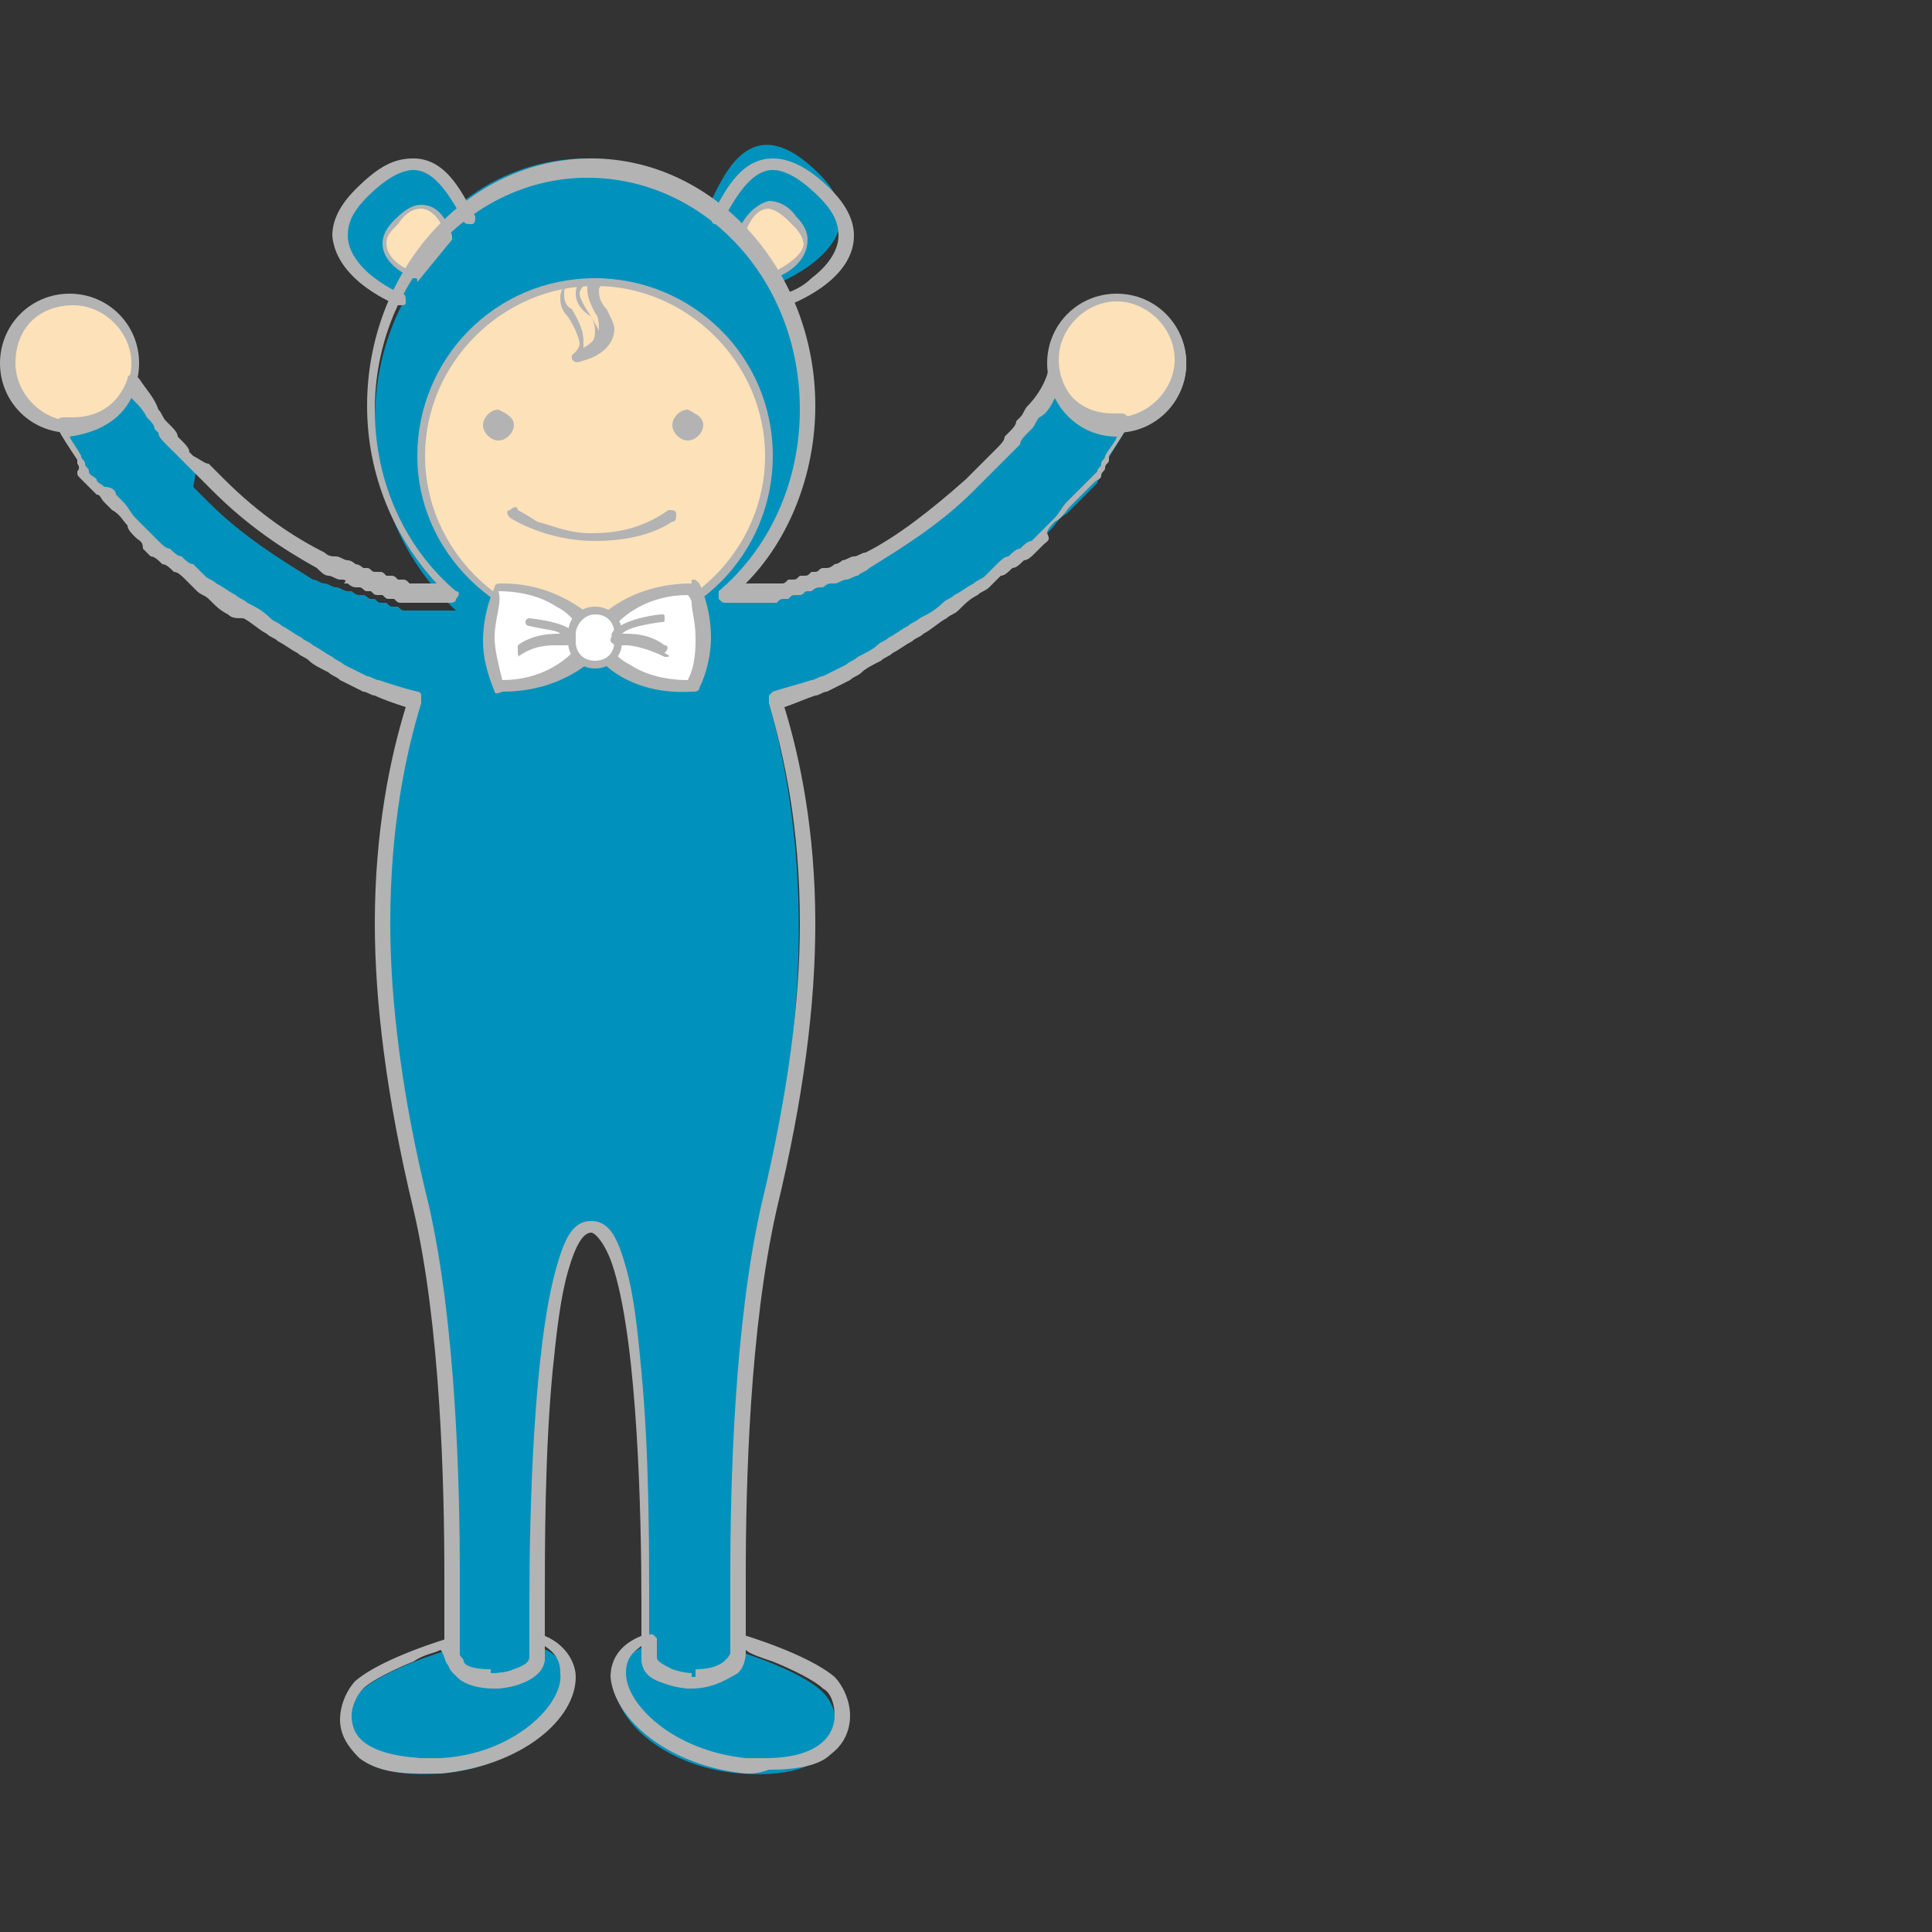 <?xml version="1.0" encoding="utf-8"?>
<!-- Generator: Adobe Illustrator 25.2.1, SVG Export Plug-In . SVG Version: 6.00 Build 0)  -->
<svg version="1.1" id="圖層_1" xmlns="http://www.w3.org/2000/svg" xmlns:xlink="http://www.w3.org/1999/xlink" x="0px" y="0px"
	 viewBox="0 0 50 50" style="enable-background:new 0 0 50 50;" xml:space="preserve">
<rect x="0" y="0" width="50" height="50" fill="#333333" stroke="none"/>
<style type="text/css">
	.st0{fill:#0092BC;}
	.st1{fill:#FCE1B9;}
	.st2{fill:#B3B3B3;}
	.st3{fill:#FFFFFF;}
</style>
<g>
	<path class="st0" d="M29.2,11c-0.1,0-0.2,0-0.3,0c-0.7,0-1.4-0.5-1.6-1.2c-0.2,0.3-0.4,0.5-0.5,0.8c-0.1,0.1-0.1,0.2-0.2,0.3
		c0,0-0.1,0.1-0.1,0.1c-0.1,0.1-0.2,0.2-0.2,0.3c0,0-0.1,0.1-0.1,0.1c-0.1,0.1-0.2,0.2-0.3,0.3c0,0-0.1,0.1-0.1,0.1
		c-0.1,0.1-0.2,0.2-0.3,0.3c0,0,0,0-0.1,0.1c-0.1,0.1-0.2,0.2-0.3,0.3c0,0,0,0,0,0c-0.9,0.9-1.8,1.5-2.7,2c0,0,0,0,0,0
		c-0.1,0.1-0.2,0.1-0.3,0.1c0,0,0,0,0,0c-0.1,0-0.2,0.1-0.3,0.1c0,0,0,0,0,0c-0.1,0-0.2,0.1-0.3,0.1c0,0,0,0,0,0
		c-0.1,0-0.2,0.1-0.2,0.1c0,0,0,0-0.1,0c-0.1,0-0.1,0.1-0.2,0.1c0,0,0,0-0.1,0c-0.1,0-0.1,0-0.2,0.1c0,0,0,0-0.1,0
		c-0.1,0-0.1,0-0.2,0.1c0,0,0,0-0.1,0c-0.1,0-0.1,0-0.2,0.1c0,0,0,0-0.1,0c-0.1,0-0.1,0-0.2,0c0,0,0,0-0.1,0c-0.1,0-0.1,0-0.2,0
		c0,0,0,0-0.1,0c0,0-0.1,0-0.1,0c0,0,0,0,0,0c0,0-0.1,0-0.1,0c0,0,0,0,0,0c0,0-0.1,0-0.1,0c0,0,0,0,0,0c0,0-0.1,0-0.1,0c0,0,0,0,0,0
		c0,0-0.1,0-0.1,0c0,0,0,0,0,0c0,0,0,0-0.1,0c0,0,0,0,0,0c0,0,0,0,0,0c0,0,0,0,0,0c0,0,0,0,0,0c0,0,0,0,0,0c1.3-1.1,2.1-2.9,2.1-4.9
		c0-1.2-0.3-2.2-0.8-3.2l0.1,0.1c0,0,2.7-1.1,1-2.8c-1.7-1.7-2.4-0.1-2.8,0.7l0,0c-0.9-0.7-2-1.1-3.2-1.1c-1.2,0-2.3,0.4-3.2,1.1
		l0,0C11.8,4.9,11.1,3.3,9.4,5c-1.7,1.7,1,2.8,1,2.8l0.1-0.1c-0.5,0.9-0.8,2-0.8,3.2c0,2,0.8,3.7,2.1,4.9c0,0,0,0,0,0c0,0,0,0,0,0
		c0,0,0,0,0,0c0,0,0,0,0,0c0,0,0,0,0,0c0,0,0,0-0.1,0c0,0,0,0,0,0c0,0,0,0-0.1,0c0,0,0,0,0,0c0,0-0.1,0-0.1,0c0,0,0,0,0,0
		c0,0-0.1,0-0.1,0c0,0,0,0,0,0c0,0-0.1,0-0.1,0c0,0,0,0,0,0c0,0-0.1,0-0.1,0c0,0,0,0-0.1,0c0,0-0.1,0-0.2,0c0,0,0,0-0.1,0
		c-0.1,0-0.1,0-0.2,0c0,0,0,0-0.1,0c-0.1,0-0.1,0-0.2-0.1c0,0,0,0-0.1,0c-0.1,0-0.1,0-0.2-0.1c0,0,0,0-0.1,0c-0.1,0-0.1,0-0.2-0.1
		c0,0,0,0-0.1,0c-0.1,0-0.1-0.1-0.2-0.1c0,0,0,0-0.1,0c-0.1,0-0.2-0.1-0.2-0.1c0,0,0,0-0.1,0c-0.1,0-0.2-0.1-0.3-0.1c0,0,0,0,0,0
		c-0.1,0-0.2-0.1-0.3-0.1c0,0,0,0,0,0c-0.1,0-0.2-0.1-0.3-0.1c0,0,0,0,0,0c-0.8-0.5-1.8-1.1-2.7-2c0,0,0,0,0,0
		c-0.1-0.1-0.2-0.2-0.3-0.3c0,0,0,0-0.1-0.1C5.1,12.1,5.1,12,5,11.9c0,0-0.1-0.1-0.1-0.1c-0.1-0.1-0.2-0.2-0.3-0.3
		c0,0-0.1-0.1-0.1-0.1c-0.1-0.1-0.2-0.2-0.2-0.3c0,0-0.1-0.1-0.1-0.1C4.1,10.9,4,10.8,4,10.7c-0.2-0.2-0.4-0.5-0.5-0.8
		C3.2,10.5,2.6,11,1.8,11c-0.1,0-0.2,0-0.3,0c0.1,0.2,0.3,0.5,0.5,0.8l0,0c0,0,0,0,0,0.1c0,0.1,0.1,0.1,0.1,0.2
		c0,0.1,0.1,0.1,0.1,0.2c0,0.1,0.1,0.1,0.2,0.2c0.1,0.1,0.1,0.1,0.2,0.2c0.1,0.1,0.1,0.1,0.2,0.2C2.9,13,3,13,3.1,13.1
		c0.1,0.1,0.2,0.3,0.4,0.4c0.1,0.1,0.2,0.2,0.2,0.2c0.1,0.1,0.2,0.2,0.2,0.2c0.1,0.1,0.2,0.2,0.2,0.2c0.1,0.1,0.2,0.2,0.3,0.2
		c0.1,0.1,0.2,0.2,0.3,0.2c0.1,0.1,0.2,0.2,0.3,0.2C5,15,5.2,15.1,5.3,15.2c0.1,0.1,0.2,0.1,0.3,0.2c0.2,0.1,0.3,0.2,0.5,0.3
		c0.1,0.1,0.2,0.1,0.3,0.2c0.2,0.1,0.4,0.3,0.6,0.4c0.1,0.1,0.2,0.1,0.3,0.2c0.2,0.1,0.3,0.2,0.5,0.3C7.8,16.8,7.9,16.9,8,17
		c0.2,0.1,0.3,0.2,0.5,0.3c0.1,0.1,0.2,0.1,0.3,0.2c0.2,0.1,0.4,0.2,0.6,0.3c0.1,0,0.2,0.1,0.3,0.1c0.3,0.1,0.6,0.2,1,0.3h0
		c-0.8,2.4-1.4,6.8,0.2,13.1c1,4.6,0.7,11.5,0.7,11.5s0,0,0-0.1l0,0c0,0-1.7,0.5-2.3,1.1c-0.6,0.6-0.8,2.3,2.1,2.1
		c2.8-0.2,4.3-2.7,2.5-3.3c0,0.3,0,0.5,0,0.5s-0.2-11.2,1.4-11.2c1.6,0,1.5,10,1.4,11.1c0-0.1,0-0.2,0-0.4c-1.8,0.7-0.3,3.1,2.5,3.3
		c2.8,0.2,2.7-1.5,2.1-2.1c-0.6-0.6-2.3-1.1-2.3-1.1l0,0c0,0.1,0,0.1,0,0.1s-0.2-6.9,0.7-11.5c1.6-6.3,0.9-10.6,0.2-13.1h0
		c0.3-0.1,0.7-0.2,1-0.3c0.1,0,0.2-0.1,0.3-0.1c0.2-0.1,0.4-0.2,0.6-0.3c0.1-0.1,0.2-0.1,0.3-0.2c0.2-0.1,0.4-0.2,0.5-0.3
		c0.1-0.1,0.2-0.1,0.3-0.2c0.2-0.1,0.3-0.2,0.5-0.3c0.1-0.1,0.2-0.1,0.3-0.2c0.2-0.1,0.4-0.2,0.6-0.4c0.1-0.1,0.2-0.1,0.3-0.2
		c0.2-0.1,0.3-0.2,0.5-0.3c0.1-0.1,0.2-0.1,0.3-0.2c0.1-0.1,0.2-0.2,0.3-0.3c0.1-0.1,0.2-0.2,0.3-0.2c0.1-0.1,0.2-0.2,0.3-0.2
		c0.1-0.1,0.2-0.2,0.3-0.2c0.1-0.1,0.2-0.2,0.2-0.2c0.1-0.1,0.2-0.2,0.2-0.2c0.1-0.1,0.2-0.2,0.2-0.2c0.1-0.1,0.2-0.3,0.4-0.4
		c0.1-0.1,0.1-0.1,0.2-0.2c0.1-0.1,0.1-0.1,0.2-0.2c0.1-0.1,0.1-0.1,0.2-0.2c0.1-0.1,0.1-0.1,0.2-0.2c0-0.1,0.1-0.1,0.1-0.2
		c0-0.1,0.1-0.1,0.1-0.2c0,0,0,0,0-0.1l0,0C28.9,11.5,29.1,11.2,29.2,11z M15.4,16.3c-2.5,0-4.5-2-4.5-4.5c0-2.5,2-4.5,4.5-4.5
		c2.5,0,4.5,2,4.5,4.5C19.9,14.3,17.9,16.3,15.4,16.3z"/>
	<path class="st1" d="M11.6,6.1c-0.2-0.4-0.6-1.2-1.4-0.3c-0.8,0.8,0.5,1.4,0.5,1.4L11.6,6.1z"/>
	<path class="st1" d="M19.1,6.1c0.2-0.4,0.6-1.2,1.4-0.3C21.4,6.6,20,7.1,20,7.1L19.1,6.1z"/>
	<circle class="st1" cx="15.4" cy="11.8" r="4.5"/>
	<path class="st1" d="M3.5,9.4c0,0.9-0.7,1.7-1.7,1.7c-0.9,0-1.7-0.7-1.7-1.7c0-0.9,0.7-1.7,1.7-1.7C2.8,7.7,3.5,8.4,3.5,9.4z"/>
	<path class="st1" d="M27.3,9.4c0,0.9,0.7,1.7,1.7,1.7c0.9,0,1.7-0.7,1.7-1.7c0-0.9-0.7-1.7-1.7-1.7C28,7.7,27.3,8.4,27.3,9.4z"/>
	<path class="st2" d="M0,9.4c0-1,0.8-1.8,1.8-1.8l0,0c1,0,1.8,0.8,1.8,1.8l0,0c0,1-0.8,1.8-1.8,1.8l0,0C0.8,11.2,0,10.4,0,9.4L0,9.4
		z M0.4,9.4c0,0.8,0.7,1.5,1.5,1.5l0,0c0.8,0,1.5-0.7,1.5-1.5l0,0c0-0.8-0.7-1.5-1.5-1.5l0,0C1,7.9,0.4,8.5,0.4,9.4L0.4,9.4z"/>
	<path class="st2" d="M17.9,43.7c0,0-0.3,0-0.6-0.1l0,0c-0.3-0.1-0.7-0.2-0.7-0.7l0,0c0,0,0-0.6,0-1.4l0,0c0-2.3-0.1-6.6-0.7-8.6
		l0,0c-0.2-0.7-0.5-1-0.6-1l0,0c-0.2,0-0.4,0.3-0.6,1l0,0c-0.2,0.7-0.3,1.6-0.4,2.6l0,0c-0.2,2.1-0.2,4.5-0.2,6l0,0
		c0,0.9,0,1.4,0,1.4l0,0c0,0.4-0.4,0.6-0.7,0.7l0,0c-0.3,0.1-0.6,0.1-0.6,0.1l0,0c-0.6,0-1-0.2-1.1-0.5l0,0
		c-0.2-0.2-0.2-0.5-0.2-0.5l0,0c0,0,0-0.8,0-1.9l0,0c0-2.4-0.1-6.5-0.8-9.5l0,0c-0.7-2.9-1-5.4-1-7.4l0,0c0-2.4,0.4-4.3,0.8-5.6l0,0
		c-0.3-0.1-0.6-0.2-0.8-0.3l0,0c-0.1,0-0.2-0.1-0.3-0.1l0,0c-0.2-0.1-0.4-0.2-0.6-0.3l0,0c-0.1-0.1-0.2-0.1-0.3-0.2l0,0
		c-0.2-0.1-0.4-0.2-0.5-0.3l0,0c-0.1-0.1-0.2-0.1-0.3-0.2l0,0c-0.2-0.1-0.3-0.2-0.5-0.3l0,0c-0.1-0.1-0.2-0.1-0.3-0.2l0,0
		c-0.2-0.1-0.4-0.3-0.6-0.4l0,0C6.1,16,6,16,5.9,15.9l0,0c-0.2-0.1-0.3-0.2-0.5-0.4l0,0c-0.1-0.1-0.2-0.1-0.3-0.2l0,0
		c-0.1-0.1-0.2-0.2-0.3-0.3l0,0c-0.1-0.1-0.2-0.2-0.3-0.2l0,0c-0.1-0.1-0.2-0.2-0.3-0.2l0,0c-0.1-0.1-0.2-0.2-0.3-0.2l0,0
		c-0.1-0.1-0.2-0.2-0.2-0.2l0,0C3.7,14,3.6,14,3.5,13.9l0,0c-0.1-0.1-0.2-0.2-0.2-0.3l0,0c-0.1-0.1-0.2-0.3-0.4-0.4l0,0
		c-0.1-0.1-0.1-0.1-0.2-0.2l0,0c-0.1-0.1-0.1-0.2-0.2-0.2l0,0c-0.1-0.1-0.1-0.1-0.2-0.2l0,0c-0.1-0.1-0.1-0.1-0.2-0.2l0,0
		c-0.1-0.1-0.1-0.1-0.1-0.2l0,0C2.1,12.1,2,12,2,12l0,0c0,0,0,0,0-0.1l0,0c0,0,0,0,0,0l0,0c-0.2-0.3-0.4-0.6-0.5-0.8l0,0
		c0-0.1,0-0.1,0-0.2l0,0c0-0.1,0.1-0.1,0.2-0.1l0,0c0.1,0,0.2,0,0.2,0l0,0c0.7,0,1.2-0.4,1.4-1l0,0c0-0.1,0.1-0.1,0.1-0.1l0,0
		c0.1,0,0.1,0,0.2,0.1l0,0c0.2,0.3,0.4,0.5,0.5,0.8l0,0c0.1,0.1,0.1,0.2,0.2,0.3l0,0c0,0,0.1,0.1,0.1,0.1l0,0
		c0.1,0.1,0.2,0.2,0.2,0.3l0,0c0,0,0.1,0.1,0.1,0.1l0,0c0.1,0.1,0.2,0.2,0.2,0.3l0,0c0,0,0.1,0.1,0.1,0.1l0,0
		C5.2,11.9,5.3,12,5.4,12l0,0c0,0,0,0,0.1,0.1l0,0c0.1,0.1,0.2,0.2,0.3,0.3l0,0l0,0c0.9,0.9,1.8,1.5,2.6,1.9l0,0l0,0
		c0.1,0.1,0.2,0.1,0.3,0.1l0,0c0,0,0,0,0,0l0,0c0.1,0,0.2,0.1,0.3,0.1l0,0c0,0,0,0,0,0l0,0c0.1,0,0.2,0.1,0.2,0.1l0,0c0,0,0,0,0,0
		l0,0c0.1,0,0.2,0.1,0.2,0.1l0,0c0,0,0,0,0.1,0l0,0c0.1,0,0.1,0.1,0.2,0.1l0,0c0,0,0,0,0.1,0l0,0c0.1,0,0.1,0,0.2,0.1l0,0
		c0,0,0,0,0.1,0l0,0c0.1,0,0.1,0,0.2,0.1l0,0c0,0,0,0,0.1,0l0,0c0.1,0,0.1,0,0.2,0.1l0,0c0,0,0,0,0.1,0l0,0c0.1,0,0.1,0,0.2,0l0,0
		c0,0,0,0,0.1,0l0,0c0.1,0,0.1,0,0.1,0l0,0c0,0,0,0,0,0l0,0c0,0,0.1,0,0.1,0l0,0c0,0,0,0,0,0l0,0c0,0,0.1,0,0.1,0l0,0c0,0,0,0,0,0
		l0,0c0,0,0,0,0,0l0,0c-1.1-1.2-1.8-2.8-1.8-4.6l0,0c0-3.5,2.6-6.4,5.8-6.4l0,0c3.2,0,5.8,2.9,5.8,6.4l0,0c0,1.8-0.7,3.5-1.8,4.6
		l0,0c0,0,0,0,0,0l0,0c0,0,0,0,0,0l0,0c0,0,0.1,0,0.1,0l0,0c0,0,0,0,0,0l0,0c0,0,0.1,0,0.1,0l0,0c0,0,0,0,0.1,0l0,0c0,0,0.1,0,0.2,0
		l0,0c0,0,0,0,0.1,0l0,0c0.1,0,0.1,0,0.2,0l0,0c0,0,0,0,0.1,0l0,0c0.1,0,0.1,0,0.2-0.1l0,0c0,0,0,0,0.1,0l0,0c0.1,0,0.1,0,0.2-0.1
		l0,0c0,0,0,0,0.1,0l0,0c0.1,0,0.1,0,0.2-0.1l0,0c0,0,0,0,0.1,0l0,0c0.1,0,0.1-0.1,0.2-0.1l0,0c0,0,0,0,0.1,0l0,0
		c0.1,0,0.2-0.1,0.2-0.1l0,0c0,0,0,0,0,0l0,0c0.1,0,0.2-0.1,0.2-0.1l0,0c0,0,0,0,0,0l0,0c0.1,0,0.2-0.1,0.3-0.1l0,0c0,0,0,0,0,0l0,0
		c0.1,0,0.2-0.1,0.3-0.1l0,0l0,0c0.8-0.4,1.7-1.1,2.6-1.9l0,0v0c0.1-0.1,0.2-0.2,0.3-0.3l0,0c0,0,0,0,0.1-0.1l0,0
		c0.1-0.1,0.2-0.2,0.3-0.3l0,0c0,0,0.1-0.1,0.1-0.1l0,0c0.1-0.1,0.2-0.2,0.2-0.3l0,0c0,0,0.1-0.1,0.1-0.1l0,0
		c0.1-0.1,0.2-0.2,0.2-0.3l0,0c0,0,0.1-0.1,0.1-0.1l0,0c0.1-0.1,0.1-0.2,0.2-0.3l0,0c0.2-0.2,0.4-0.5,0.5-0.8l0,0
		c0-0.1,0.1-0.1,0.2-0.1l0,0c0.1,0,0.1,0.1,0.1,0.1l0,0c0.2,0.6,0.7,1,1.4,1l0,0c0.1,0,0.2,0,0.2,0l0,0c0.1,0,0.1,0,0.2,0.1l0,0
		c0,0.1,0,0.1,0,0.2l0,0c-0.1,0.2-0.3,0.5-0.5,0.8l0,0c0,0,0,0,0,0l0,0c0,0,0,0,0,0.1l0,0c0,0.1-0.1,0.1-0.1,0.2l0,0
		c0,0.1-0.1,0.1-0.1,0.2l0,0c0,0.1-0.1,0.1-0.2,0.2l0,0c-0.1,0.1-0.1,0.1-0.2,0.2l0,0c-0.1,0.1-0.1,0.1-0.2,0.2l0,0
		c-0.1,0.1-0.1,0.1-0.2,0.2l0,0l-0.1-0.1l0.1,0.1c-0.1,0.1-0.2,0.3-0.4,0.4l0,0c-0.1,0.1-0.2,0.2-0.2,0.3l0,0
		C27.2,14,27.1,14,27,14.1l0,0c-0.1,0.1-0.2,0.2-0.2,0.2l0,0c-0.1,0.1-0.2,0.2-0.3,0.2l0,0c-0.1,0.1-0.2,0.2-0.3,0.2l0,0
		c-0.1,0.1-0.2,0.2-0.3,0.2l0,0c-0.1,0.1-0.2,0.2-0.3,0.3l0,0c-0.1,0.1-0.2,0.1-0.3,0.2l0,0c-0.2,0.1-0.3,0.2-0.5,0.4l0,0
		c-0.1,0.1-0.2,0.1-0.3,0.2l0,0c-0.2,0.1-0.4,0.3-0.6,0.4l0,0c-0.1,0.1-0.2,0.1-0.3,0.2l0,0c-0.2,0.1-0.3,0.2-0.5,0.3l0,0
		c-0.1,0.1-0.2,0.1-0.3,0.2l0,0c-0.2,0.1-0.4,0.2-0.5,0.3l0,0c-0.1,0.1-0.2,0.1-0.3,0.2l0,0c-0.2,0.1-0.4,0.2-0.6,0.3l0,0
		c-0.1,0-0.2,0.1-0.3,0.1l0,0c-0.3,0.1-0.5,0.2-0.8,0.3l0,0c0.4,1.3,0.8,3.2,0.8,5.6l0,0c0,2.1-0.3,4.5-1,7.4l0,0
		c-0.7,3.1-0.8,7.1-0.8,9.5l0,0c0,1.2,0,1.9,0,2l0,0c0,0,0,0.3-0.2,0.5l0,0C18.9,43.4,18.5,43.7,17.9,43.7L17.9,43.7
		C17.9,43.7,17.9,43.7,17.9,43.7L17.9,43.7z M17.4,43.3c0.2,0.1,0.5,0.1,0.5,0.1h0c0.8,0,0.9-0.4,1-0.6l0,0c0,0,0-0.1,0-0.1l0,0
		c0-0.1,0-0.8,0-1.9l0,0c0-2.4,0.1-6.5,0.8-9.6l0,0c0.7-2.9,1-5.3,1-7.3l0,0c0-2.5-0.4-4.3-0.8-5.7l0,0c0-0.1,0-0.1,0-0.2l0,0
		c0,0,0.1-0.1,0.1-0.1l0,0c0.3-0.1,0.7-0.2,1-0.3l0,0c0.1,0,0.2-0.1,0.3-0.1l0,0c0.2-0.1,0.4-0.2,0.6-0.3l0,0
		c0.1-0.1,0.2-0.1,0.3-0.2l0,0c0.2-0.1,0.4-0.2,0.5-0.3l0,0c0.1-0.1,0.2-0.1,0.3-0.2l0,0c0.2-0.1,0.3-0.2,0.5-0.3l0,0
		c0.1-0.1,0.2-0.1,0.3-0.2l0,0c0.2-0.1,0.4-0.2,0.6-0.4l0,0c0.1-0.1,0.2-0.1,0.3-0.2l0,0c0.2-0.1,0.3-0.2,0.5-0.3l0,0
		c0.1-0.1,0.2-0.1,0.3-0.2l0,0c0.1-0.1,0.2-0.2,0.3-0.3l0,0c0.1-0.1,0.2-0.2,0.3-0.2l0,0c0.1-0.1,0.2-0.2,0.3-0.2l0,0
		c0.1-0.1,0.2-0.2,0.3-0.2l0,0c0.1-0.1,0.2-0.2,0.2-0.2l0,0c0.1-0.1,0.2-0.2,0.2-0.2l0,0c0.1-0.1,0.2-0.2,0.2-0.2l0,0
		c0.1-0.1,0.2-0.3,0.3-0.4l0,0l0,0c0.1-0.1,0.1-0.1,0.2-0.2l0,0c0.1-0.1,0.1-0.1,0.2-0.2l0,0c0.1-0.1,0.1-0.1,0.2-0.2l0,0
		c0.1-0.1,0.1-0.1,0.2-0.2l0,0c0-0.1,0.1-0.1,0.1-0.2l0,0c0-0.1,0.1-0.1,0.1-0.2l0,0c0,0,0,0,0,0l0,0c0,0,0,0,0,0l0,0
		c0.1-0.2,0.3-0.4,0.3-0.5l0,0c-0.7,0-1.3-0.4-1.6-1l0,0c-0.1,0.2-0.2,0.4-0.4,0.5l0,0c-0.1,0.1-0.1,0.2-0.2,0.3l0,0
		c0,0-0.1,0.1-0.1,0.1l0,0c-0.1,0.1-0.2,0.2-0.2,0.3l0,0c0,0-0.1,0.1-0.1,0.1l0,0c-0.1,0.1-0.2,0.2-0.3,0.3l0,0c0,0-0.1,0.1-0.1,0.1
		l0,0c-0.1,0.1-0.2,0.2-0.3,0.3l0,0c0,0,0,0-0.1,0.1l0,0c-0.1,0.1-0.2,0.2-0.3,0.3l0,0v0c-0.9,0.9-1.9,1.5-2.7,2l0,0l0,0
		c-0.1,0.1-0.2,0.1-0.3,0.2l0,0c0,0,0,0,0,0l0,0c-0.1,0-0.2,0.1-0.3,0.1l0,0c0,0,0,0,0,0l0,0c-0.1,0-0.2,0.1-0.3,0.1l0,0
		c0,0,0,0-0.1,0l0,0c-0.1,0-0.2,0.1-0.2,0.1l0,0c0,0,0,0-0.1,0l0,0c-0.1,0-0.2,0.1-0.2,0.1l0,0c0,0,0,0-0.1,0l0,0
		c-0.1,0-0.1,0.1-0.2,0.1l0,0c0,0,0,0-0.1,0l0,0c-0.1,0-0.1,0-0.2,0.1l0,0c0,0,0,0-0.1,0l0,0c-0.1,0-0.1,0-0.2,0.1l0,0
		c0,0,0,0-0.1,0l0,0c-0.1,0-0.1,0-0.2,0l0,0c0,0,0,0-0.1,0l0,0c-0.1,0-0.1,0-0.2,0l0,0c0,0,0,0-0.1,0l0,0c0,0-0.1,0-0.1,0l0,0
		c0,0,0,0,0,0l0,0c0,0-0.1,0-0.1,0l0,0c0,0,0,0,0,0l0,0c0,0-0.1,0-0.1,0l0,0c0,0,0,0,0,0l0,0c0,0-0.1,0-0.1,0l0,0c0,0,0,0,0,0l0,0
		c0,0-0.1,0-0.1,0l0,0c0,0,0,0,0,0l0,0c0,0,0,0-0.1,0l0,0c0,0,0,0,0,0l0,0c0,0,0,0,0,0l0,0c0,0,0,0,0,0l0,0l0,0h0
		c-0.1,0-0.1,0-0.2-0.1l0,0c0-0.1,0-0.2,0-0.2l0,0c1.3-1.1,2.1-2.8,2.1-4.7l0,0c0-3.4-2.5-6-5.5-6l0,0c-3,0-5.5,2.7-5.5,6l0,0
		c0,1.9,0.8,3.6,2.1,4.7l0,0c0.1,0,0.1,0.1,0,0.2l0,0c0,0.1-0.1,0.1-0.2,0.1l0,0c0,0,0,0,0,0l0,0l0,0c0,0,0,0,0,0l0,0c0,0,0,0,0,0
		l0,0c0,0,0,0,0,0l0,0c0,0,0,0-0.1,0l0,0c0,0,0,0,0,0l0,0c0,0,0,0-0.1,0l0,0c0,0,0,0,0,0l0,0c0,0-0.1,0-0.1,0l0,0c0,0,0,0,0,0l0,0
		c0,0-0.1,0-0.1,0l0,0c0,0,0,0,0,0l0,0c0,0-0.1,0-0.1,0l0,0c0,0,0,0,0,0l0,0c0,0-0.1,0-0.1,0l0,0c0,0,0,0,0,0l0,0
		c-0.1,0-0.1,0-0.2,0l0,0c0,0,0,0-0.1,0l0,0c-0.1,0-0.1,0-0.2,0l0,0c0,0,0,0-0.1,0l0,0c-0.1,0-0.1,0-0.2-0.1l0,0c0,0,0,0-0.1,0l0,0
		c-0.1,0-0.1,0-0.2-0.1l0,0c0,0,0,0-0.1,0l0,0c-0.1,0-0.1,0-0.2-0.1l0,0c0,0,0,0-0.1,0l0,0c-0.1,0-0.1-0.1-0.2-0.1l0,0
		c0,0,0,0-0.1,0l0,0c-0.1,0-0.2-0.1-0.2-0.1l0,0c0,0,0,0-0.1,0l0,0C9,15,8.9,15,8.8,15l0,0c0,0,0,0,0,0l0,0c-0.1,0-0.2-0.1-0.3-0.1
		l0,0c0,0,0,0,0,0l0,0c-0.1,0-0.2-0.1-0.3-0.2l0,0l0,0c-0.9-0.5-1.8-1.1-2.7-2l0,0l0,0c-0.1-0.1-0.2-0.2-0.3-0.3l0,0
		c0,0,0,0-0.1-0.1l0,0C5,12.2,4.9,12.1,4.8,12l0,0c0,0-0.1-0.1-0.1-0.1l0,0c-0.1-0.1-0.2-0.2-0.3-0.3l0,0c0,0-0.1-0.1-0.1-0.1l0,0
		c-0.1-0.1-0.2-0.2-0.2-0.3l0,0c0,0-0.1-0.1-0.1-0.1l0,0C4,11,3.9,10.9,3.8,10.8l0,0c-0.1-0.2-0.2-0.3-0.4-0.5l0,0
		c-0.3,0.6-0.9,0.9-1.6,1l0,0c0.1,0.2,0.2,0.3,0.3,0.5l0,0c0,0,0,0,0,0l0,0l0,0c0,0,0,0,0,0l0,0c0,0,0,0,0,0l0,0c0,0,0,0,0,0l0,0
		c0,0.1,0.1,0.1,0.1,0.2l0,0c0,0.1,0.1,0.1,0.1,0.2l0,0c0,0.1,0.1,0.1,0.2,0.2l0,0c0,0.1,0.1,0.1,0.2,0.2l0,0
		C2.9,12.6,3,12.7,3,12.8l0,0c0.1,0.1,0.1,0.1,0.2,0.2l0,0c0.1,0.1,0.2,0.3,0.3,0.4l0,0c0.1,0.1,0.2,0.2,0.2,0.2l0,0
		c0.1,0.1,0.2,0.2,0.2,0.2l0,0c0.1,0.1,0.2,0.2,0.2,0.2l0,0c0.1,0.1,0.2,0.2,0.3,0.2l0,0c0.1,0.1,0.2,0.2,0.3,0.2l0,0
		c0.1,0.1,0.2,0.2,0.3,0.2l0,0c0.1,0.1,0.2,0.2,0.3,0.3l0,0c0.1,0.1,0.2,0.1,0.3,0.2l0,0c0.2,0.1,0.3,0.2,0.5,0.3l0,0
		c0.1,0.1,0.2,0.1,0.3,0.2l0,0c0.2,0.1,0.4,0.2,0.6,0.4l0,0c0.1,0.1,0.2,0.1,0.3,0.2l0,0c0.2,0.1,0.3,0.2,0.5,0.3l0,0
		c0.1,0.1,0.2,0.1,0.3,0.2l0,0c0.2,0.1,0.3,0.2,0.5,0.3l0,0c0.1,0.1,0.2,0.1,0.3,0.2l0,0c0.2,0.1,0.4,0.2,0.6,0.3l0,0
		c0.1,0,0.2,0.1,0.3,0.1l0,0c0.3,0.1,0.6,0.2,1,0.3l0,0c0,0,0.1,0,0.1,0.1l0,0c0,0,0,0.1,0,0.2l0,0c-0.4,1.3-0.8,3.2-0.8,5.7l0,0
		c0,2,0.3,4.5,1,7.3l0,0c0.7,3.1,0.8,7.2,0.8,9.6l0,0c0,1.2,0,1.9,0,1.9l0,0c0,0,0,0,0,0.1l0,0c0,0.1,0.1,0.1,0.1,0.2l0,0
		c0.1,0.2,0.3,0.3,0.8,0.3l0,0c0,0,0.3,0,0.5-0.1l0,0c0.3-0.1,0.4-0.2,0.4-0.3l0,0c0,0,0-0.6,0-1.4l0,0c0-2.3,0.1-6.6,0.7-8.7l0,0
		c0.2-0.7,0.4-1.2,0.9-1.2l0,0c0.5,0,0.7,0.5,0.9,1.2l0,0c0.2,0.7,0.3,1.6,0.4,2.7l0,0c0.2,2.1,0.2,4.5,0.2,6l0,0c0,0.9,0,1.4,0,1.4
		l0,0C17,43.1,17.2,43.2,17.4,43.3L17.4,43.3z"/>
	<path class="st2" d="M27.1,9.4c0-1,0.8-1.8,1.8-1.8l0,0c1,0,1.8,0.8,1.8,1.8l0,0c0,1-0.8,1.8-1.8,1.8l0,0
		C27.9,11.2,27.1,10.4,27.1,9.4L27.1,9.4z M28.9,10.8c0.8,0,1.5-0.7,1.5-1.5l0,0c0-0.8-0.7-1.5-1.5-1.5l0,0c-0.8,0-1.5,0.7-1.5,1.5
		l0,0C27.4,10.2,28.1,10.8,28.9,10.8L28.9,10.8z"/>
	<path class="st2" d="M9.3,45.5c-0.3-0.3-0.5-0.6-0.5-1l0,0c0-0.4,0.2-0.8,0.4-1l0,0c0.7-0.6,2.4-1.1,2.4-1.1l0,0l0,0l0,0
		c0.1,0,0.1,0,0.1,0l0,0c0,0,0.1,0.1,0.1,0.1l0,0c0,0,0,0.1,0,0.1l0,0c0,0,0,0,0,0.1l0,0c0,0.1,0,0.1,0.1,0.2l0,0
		c0.1,0.2,0.3,0.3,0.8,0.3l0,0v0.2v0.2c-0.6,0-1-0.2-1.1-0.5l0,0c-0.1-0.1-0.1-0.3-0.2-0.4l0,0c-0.2,0.1-0.4,0.1-0.7,0.3l0,0
		c-0.5,0.2-1.1,0.5-1.3,0.7l0,0c-0.2,0.2-0.3,0.5-0.3,0.7l0,0c0,0.5,0.3,1,1.8,1.1l0,0c0.1,0,0.3,0,0.5,0l0,0
		c1.9-0.1,3.2-1.4,3.1-2.2l0,0c0-0.3-0.1-0.5-0.4-0.7l0,0c0,0.2,0,0.3,0,0.3l0,0c0,0.4-0.4,0.6-0.7,0.7l0,0
		c-0.3,0.1-0.6,0.1-0.6,0.1l0,0v-0.2v-0.2c0,0,0.3,0,0.5-0.1l0,0c0.3-0.1,0.4-0.2,0.4-0.3l0,0c0,0,0-0.2,0-0.5l0,0
		c0-0.1,0-0.1,0.1-0.1l0,0c0,0,0.1,0,0.2,0l0,0c0.6,0.2,0.9,0.7,0.9,1.1l0,0c0,1.1-1.4,2.3-3.5,2.5l0,0c-0.2,0-0.3,0-0.5,0l0,0
		C10.2,45.9,9.7,45.8,9.3,45.5L9.3,45.5z"/>
	<path class="st2" d="M19.3,45.9c-2-0.2-3.4-1.4-3.5-2.5l0,0c0-0.5,0.3-0.9,0.9-1.1l0,0c0.1,0,0.1,0,0.2,0l0,0c0,0,0.1,0.1,0.1,0.1
		l0,0c0,0.3,0,0.5,0,0.5l0,0c0,0.1,0.2,0.2,0.4,0.3l0,0c0.3,0.1,0.5,0.1,0.5,0.1h0v0.2v0.2c0,0-0.3,0-0.6-0.1l0,0
		c-0.3-0.1-0.7-0.2-0.7-0.7l0,0c0,0,0-0.1,0-0.3l0,0c-0.3,0.2-0.4,0.4-0.4,0.7l0,0c0,0.8,1.2,2,3.1,2.2l0,0c0.2,0,0.3,0,0.5,0l0,0
		c1.4,0,1.8-0.6,1.8-1.1l0,0c0-0.3-0.1-0.6-0.3-0.7l0,0c-0.2-0.2-0.8-0.5-1.3-0.7l0,0c-0.3-0.1-0.6-0.2-0.7-0.3l0,0
		c0,0.1-0.1,0.2-0.2,0.4l0,0c-0.2,0.2-0.5,0.5-1.1,0.5l0,0v-0.2v-0.2c0.8,0,0.9-0.4,1-0.6l0,0c0-0.1,0-0.1,0-0.1l0,0c0,0,0,0,0-0.1
		l0,0c0-0.1,0-0.1,0.1-0.1l0,0c0,0,0.1-0.1,0.1,0l0,0l0,0c0,0,1.7,0.5,2.4,1.1l0,0c0.2,0.2,0.4,0.6,0.4,1l0,0c0,0.3-0.1,0.7-0.5,1
		l0,0c-0.3,0.3-0.9,0.4-1.6,0.4l0,0C19.6,45.9,19.5,45.9,19.3,45.9L19.3,45.9z"/>
	<path class="st2" d="M13.3,11c0,0.2-0.2,0.4-0.4,0.4c-0.2,0-0.4-0.2-0.4-0.4c0-0.2,0.2-0.4,0.4-0.4C13.1,10.7,13.3,10.8,13.3,11z"
		/>
	<path class="st2" d="M18.2,11c0,0.2-0.2,0.4-0.4,0.4c-0.2,0-0.4-0.2-0.4-0.4c0-0.2,0.2-0.4,0.4-0.4C18,10.7,18.2,10.8,18.2,11z"/>
	<path class="st2" d="M13.2,13.4c-0.1-0.1-0.1-0.2,0-0.2l0,0c0.1-0.1,0.2-0.1,0.2,0l0,0c0,0,0.2,0.1,0.5,0.3l0,0
		c0.4,0.1,0.8,0.3,1.4,0.3l0,0c0.6,0,1.3-0.1,2-0.6l0,0c0.1,0,0.2,0,0.2,0.1l0,0c0,0.1,0,0.2-0.1,0.2l0,0C16.8,13.9,16,14,15.4,14
		l0,0C14.1,14,13.2,13.4,13.2,13.4L13.2,13.4z"/>
	<path class="st2" d="M10.8,11.8c0-2.5,2-4.6,4.6-4.6l0,0c2.5,0,4.6,2,4.6,4.6l0,0c0,2.5-2,4.6-4.6,4.6l0,0
		C12.9,16.3,10.8,14.3,10.8,11.8L10.8,11.8z M11,11.8c0,2.4,2,4.4,4.4,4.4l0,0c2.4,0,4.4-2,4.4-4.4l0,0c0-2.4-2-4.4-4.4-4.4l0,0
		C13,7.4,11,9.4,11,11.8L11,11.8z"/>
	<g>
		<g>
			<path class="st3" d="M12.9,15.2c0,0-0.6,1.2,0,2.6c1.5,0,2.2-0.9,2.2-0.9v-0.8C15.1,16.1,14.4,15.2,12.9,15.2z"/>
			<path class="st2" d="M12.8,17.9c-0.2-0.5-0.3-0.9-0.3-1.3l0,0c0-0.8,0.3-1.4,0.3-1.4l0,0c0-0.1,0.1-0.1,0.2-0.1l0,0
				c1.5,0,2.3,0.9,2.4,0.9l0,0c0,0,0,0.1,0,0.1l0,0v0.8c0,0,0,0.1,0,0.1l0,0c0,0-0.8,0.9-2.4,0.9l0,0C12.8,18,12.8,17.9,12.8,17.9
				L12.8,17.9z M12.8,16.5c0,0.3,0.1,0.7,0.2,1.1l0,0c1,0,1.6-0.5,1.8-0.7l0,0c0,0,0.1-0.1,0.1-0.1l0,0v-0.7c0,0,0,0-0.1-0.1l0,0
				c-0.1-0.1-0.2-0.2-0.4-0.3l0,0c-0.3-0.2-0.8-0.4-1.5-0.4l0,0C13,15.6,12.8,16,12.8,16.5L12.8,16.5z M12.9,15.4v-0.2V15.4
				L12.9,15.4z"/>
		</g>
		<g>
			<path class="st3" d="M17.9,15.2c0,0,0.6,1.2,0,2.6c-1.5,0-2.2-0.9-2.2-0.9v-0.8C15.6,16.1,16.4,15.2,17.9,15.2z"/>
			<path class="st2" d="M15.5,17c0,0,0-0.1,0-0.1l0,0v-0.8c0,0,0-0.1,0-0.1l0,0c0,0,0.8-0.9,2.4-0.9l0,0v0.2V15c0.1,0,0.1,0,0.2,0.1
				l0,0c0,0,0.3,0.6,0.3,1.4l0,0c0,0.4-0.1,0.9-0.3,1.3l0,0c0,0.1-0.1,0.1-0.2,0.1l0,0C16.3,18,15.5,17.1,15.5,17L15.5,17z
				 M15.9,16.9c0.1,0.1,0.2,0.2,0.4,0.3l0,0c0.3,0.2,0.8,0.4,1.5,0.4l0,0c0.2-0.4,0.2-0.8,0.2-1.1l0,0c0-0.4-0.1-0.7-0.1-0.9l0,0
				c0-0.1-0.1-0.2-0.1-0.2l0,0c-1,0-1.6,0.5-1.8,0.7l0,0c0,0-0.1,0.1-0.1,0.1l0,0L15.9,16.9C15.8,16.9,15.9,16.9,15.9,16.9
				L15.9,16.9z"/>
		</g>
		<g>
			<path class="st3" d="M16,16.6c0,0.3-0.3,0.6-0.6,0.6l0,0c-0.3,0-0.6-0.3-0.6-0.6v-0.2c0-0.3,0.3-0.6,0.6-0.6l0,0
				c0.3,0,0.6,0.3,0.6,0.6V16.6z"/>
			<path class="st2" d="M14.7,16.6v-0.2c0-0.4,0.3-0.7,0.7-0.7l0,0c0.4,0,0.7,0.3,0.7,0.7l0,0v0.2c0,0.4-0.3,0.7-0.7,0.7l0,0
				C15,17.3,14.7,17,14.7,16.6L14.7,16.6z M14.9,16.4v0.2c0,0.3,0.2,0.5,0.5,0.5l0,0c0.3,0,0.5-0.2,0.5-0.5l0,0v-0.2
				c0-0.3-0.2-0.5-0.5-0.5l0,0C15.1,15.9,14.9,16.2,14.9,16.4L14.9,16.4z"/>
		</g>
		<g>
			<path class="st3" d="M14.8,16.4c0,0-0.2-0.2-1.1-0.3"/>
			<path class="st2" d="M14.7,16.5C14.7,16.5,14.7,16.5,14.7,16.5L14.7,16.5c0,0-0.1-0.1-0.2-0.1l0,0c-0.1-0.1-0.4-0.1-0.8-0.2l0,0
				c-0.1,0-0.1-0.1-0.1-0.1l0,0c0-0.1,0.1-0.1,0.1-0.1l0,0c0.9,0.1,1.1,0.3,1.2,0.4l0,0h0c0,0.1,0,0.1,0,0.2l0,0
				C14.9,16.5,14.8,16.5,14.7,16.5L14.7,16.5C14.8,16.5,14.7,16.5,14.7,16.5L14.7,16.5z"/>
		</g>
		<g>
			<path class="st3" d="M14.8,16.6c0,0-0.7-0.1-1.3,0.3"/>
			<path class="st2" d="M13.4,16.9c0-0.1,0-0.1,0-0.2l0,0c0.4-0.3,0.9-0.3,1.1-0.3l0,0c0.1,0,0.2,0,0.2,0l0,0v0
				c0.1,0,0.1,0.1,0.1,0.2l0,0c0,0.1-0.1,0.1-0.2,0.1l0,0c0,0-0.1,0-0.2,0l0,0c-0.2,0-0.6,0-1,0.3l0,0c0,0,0,0-0.1,0l0,0
				C13.5,17,13.4,17,13.4,16.9L13.4,16.9z"/>
		</g>
		<g>
			<path class="st3" d="M16,16.4c0,0,0.2-0.2,1.1-0.3"/>
			<path class="st2" d="M15.9,16.5c-0.1,0-0.1-0.1,0-0.2l0,0c0,0,0.3-0.3,1.2-0.4l0,0c0.1,0,0.1,0,0.1,0.1l0,0c0,0.1,0,0.1-0.1,0.1
				l0,0c-0.7,0.1-0.9,0.2-1,0.3l0,0c0,0,0,0,0,0l0,0C16.1,16.5,16,16.5,15.9,16.5L15.9,16.5C16,16.5,15.9,16.5,15.9,16.5L15.9,16.5z
				"/>
		</g>
		<g>
			<path class="st3" d="M16,16.6c0,0,0.7-0.1,1.3,0.3"/>
			<path class="st2" d="M17.2,17c-0.4-0.2-0.8-0.3-1-0.3l0,0c-0.1,0-0.2,0-0.2,0l0,0l0,0c-0.1,0-0.1,0-0.2-0.1l0,0
				c0-0.1,0-0.1,0.1-0.2l0,0c0,0,0.1,0,0.2,0l0,0c0.3,0,0.7,0,1.1,0.3l0,0c0.1,0,0.1,0.1,0,0.2l0,0C17.4,17,17.3,17,17.2,17L17.2,17
				C17.3,17,17.2,17,17.2,17L17.2,17z"/>
		</g>
	</g>
	<path class="st2" d="M10.3,7.9c0,0-1.6-0.6-1.7-1.8l0,0c0-0.4,0.2-0.8,0.6-1.2l0,0c0.6-0.6,1-0.8,1.5-0.8l0,0c0.9,0,1.3,1,1.6,1.5
		l0,0c0,0.1,0,0.2-0.1,0.2l0,0c-0.1,0-0.2,0-0.2-0.1l0,0c-0.3-0.5-0.7-1.3-1.3-1.3l0,0c-0.3,0-0.7,0.2-1.2,0.7l0,0
		C9.1,5.5,9,5.8,9,6.1l0,0c0,0.4,0.3,0.8,0.7,1.1l0,0c0.4,0.3,0.7,0.4,0.7,0.4h0h0c0.1,0,0.1,0.1,0.1,0.2l0,0
		C10.5,7.9,10.5,7.9,10.3,7.9L10.3,7.9C10.4,7.9,10.3,7.9,10.3,7.9L10.3,7.9z"/>
	<path class="st2" d="M20.2,7.8c0-0.1,0-0.2,0.1-0.2l0,0c0,0,0.4-0.1,0.7-0.4l0,0c0.4-0.3,0.7-0.7,0.7-1.1l0,0c0-0.3-0.1-0.6-0.5-1
		l0,0c-0.5-0.5-0.9-0.7-1.2-0.7l0,0c-0.6,0-1,0.8-1.3,1.3l0,0c0,0.1-0.2,0.1-0.2,0.1l0,0c-0.1,0-0.1-0.2-0.1-0.2l0,0
		c0.3-0.5,0.7-1.5,1.6-1.5l0,0c0.4,0,0.9,0.2,1.5,0.8l0,0c0.4,0.4,0.6,0.8,0.6,1.2l0,0c0,1.2-1.7,1.8-1.7,1.8l0,0c0,0,0,0-0.1,0l0,0
		C20.3,7.9,20.2,7.9,20.2,7.8L20.2,7.8z"/>
	<path class="st2" d="M10.7,7.2c0,0-0.8-0.3-0.8-0.9l0,0c0-0.2,0.1-0.4,0.3-0.6l0,0c0.3-0.3,0.5-0.4,0.7-0.4l0,0
		c0.5,0,0.7,0.5,0.8,0.8l0,0l-0.1,0l0.1,0c0,0,0,0.1,0,0.1l0,0l-0.9,1.1C10.8,7.2,10.8,7.2,10.7,7.2L10.7,7.2
		C10.7,7.2,10.7,7.2,10.7,7.2L10.7,7.2z M10.3,5.8C10.1,6,10,6.1,10,6.3l0,0c0,0.4,0.5,0.7,0.7,0.7l0,0l0.8-1
		c-0.1-0.3-0.3-0.6-0.6-0.6l0,0h0l0,0C10.7,5.4,10.5,5.5,10.3,5.8L10.3,5.8z"/>
	<path class="st2" d="M20,7.2l-0.9-1.1l0.1-0.1l0.1,0l-0.1,0l-0.1,0.1c0,0,0-0.1,0-0.1l0,0c0.1-0.3,0.4-0.7,0.8-0.8l0,0
		c0.2,0,0.5,0.1,0.7,0.4l0,0c0.2,0.2,0.3,0.4,0.3,0.6l0,0C20.9,6.9,20.1,7.2,20,7.2L20,7.2C20.1,7.2,20.1,7.2,20,7.2L20,7.2
		C20,7.2,20,7.2,20,7.2L20,7.2z M20.1,7c0.2-0.1,0.7-0.4,0.7-0.7l0,0c0-0.1-0.1-0.3-0.3-0.5l0,0c-0.3-0.3-0.5-0.4-0.6-0.4l0,0
		c-0.3,0-0.5,0.3-0.6,0.6l0,0L20.1,7L20.1,7z"/>
	<path class="st2" d="M14.8,9.3c0,0,0-0.1,0-0.1l0,0c0,0,0,0,0.1-0.1l0,0c0,0,0.1-0.1,0.1-0.2l0,0c0-0.1-0.1-0.4-0.3-0.7l0,0l0,0
		c-0.2-0.2-0.2-0.4-0.2-0.5l0,0c0-0.2,0.1-0.3,0.2-0.4l0,0l0.1,0c0.2,0,0.4-0.1,0.7-0.1l0,0c0,0,0.1,0,0.1,0l0,0c0,0,0,0.1,0,0.1
		l0,0c0,0.1-0.1,0.1-0.1,0.2l0,0c0,0.1,0,0.3,0.2,0.5l0,0c0.1,0.2,0.2,0.4,0.2,0.5l0,0c0,0.6-0.7,0.8-0.7,0.8l0,0
		C14.9,9.4,14.9,9.4,14.8,9.3L14.8,9.3C14.9,9.4,14.8,9.3,14.8,9.3L14.8,9.3z M15.1,8.9c0,0.1,0,0.1,0,0.1l0,0
		c0.2-0.1,0.4-0.3,0.4-0.5l0,0c0-0.1,0-0.3-0.1-0.4l0,0c-0.1-0.2-0.2-0.4-0.2-0.6l0,0c0-0.1,0-0.1,0-0.2l0,0c-0.2,0-0.3,0-0.5,0l0,0
		c-0.1,0.1-0.1,0.2-0.1,0.3l0,0c0,0.1,0,0.3,0.2,0.4l0,0l-0.1,0.1l0.1-0.1C15.1,8.5,15.1,8.7,15.1,8.9L15.1,8.9z"/>
	<path class="st2" d="M14.9,9.3C14.9,9.3,14.9,9.3,14.9,9.3L14.9,9.3c0-0.1,0.5-0.3,0.5-0.7l0,0c0-0.1,0-0.2-0.1-0.4l0,0
		C15,8,14.9,7.8,14.9,7.6l0,0c0-0.2,0.1-0.3,0.1-0.3l0,0h0c0,0,0,0,0.1,0l0,0c0,0,0,0,0,0.1l0,0c0,0-0.1,0.1-0.1,0.2l0,0
		c0,0.1,0.1,0.3,0.3,0.6l0,0c0.1,0.2,0.2,0.3,0.2,0.4l0,0C15.4,9.1,14.9,9.3,14.9,9.3L14.9,9.3C14.9,9.3,14.9,9.3,14.9,9.3L14.9,9.3
		C14.9,9.3,14.9,9.3,14.9,9.3L14.9,9.3z"/>
</g>
</svg>
